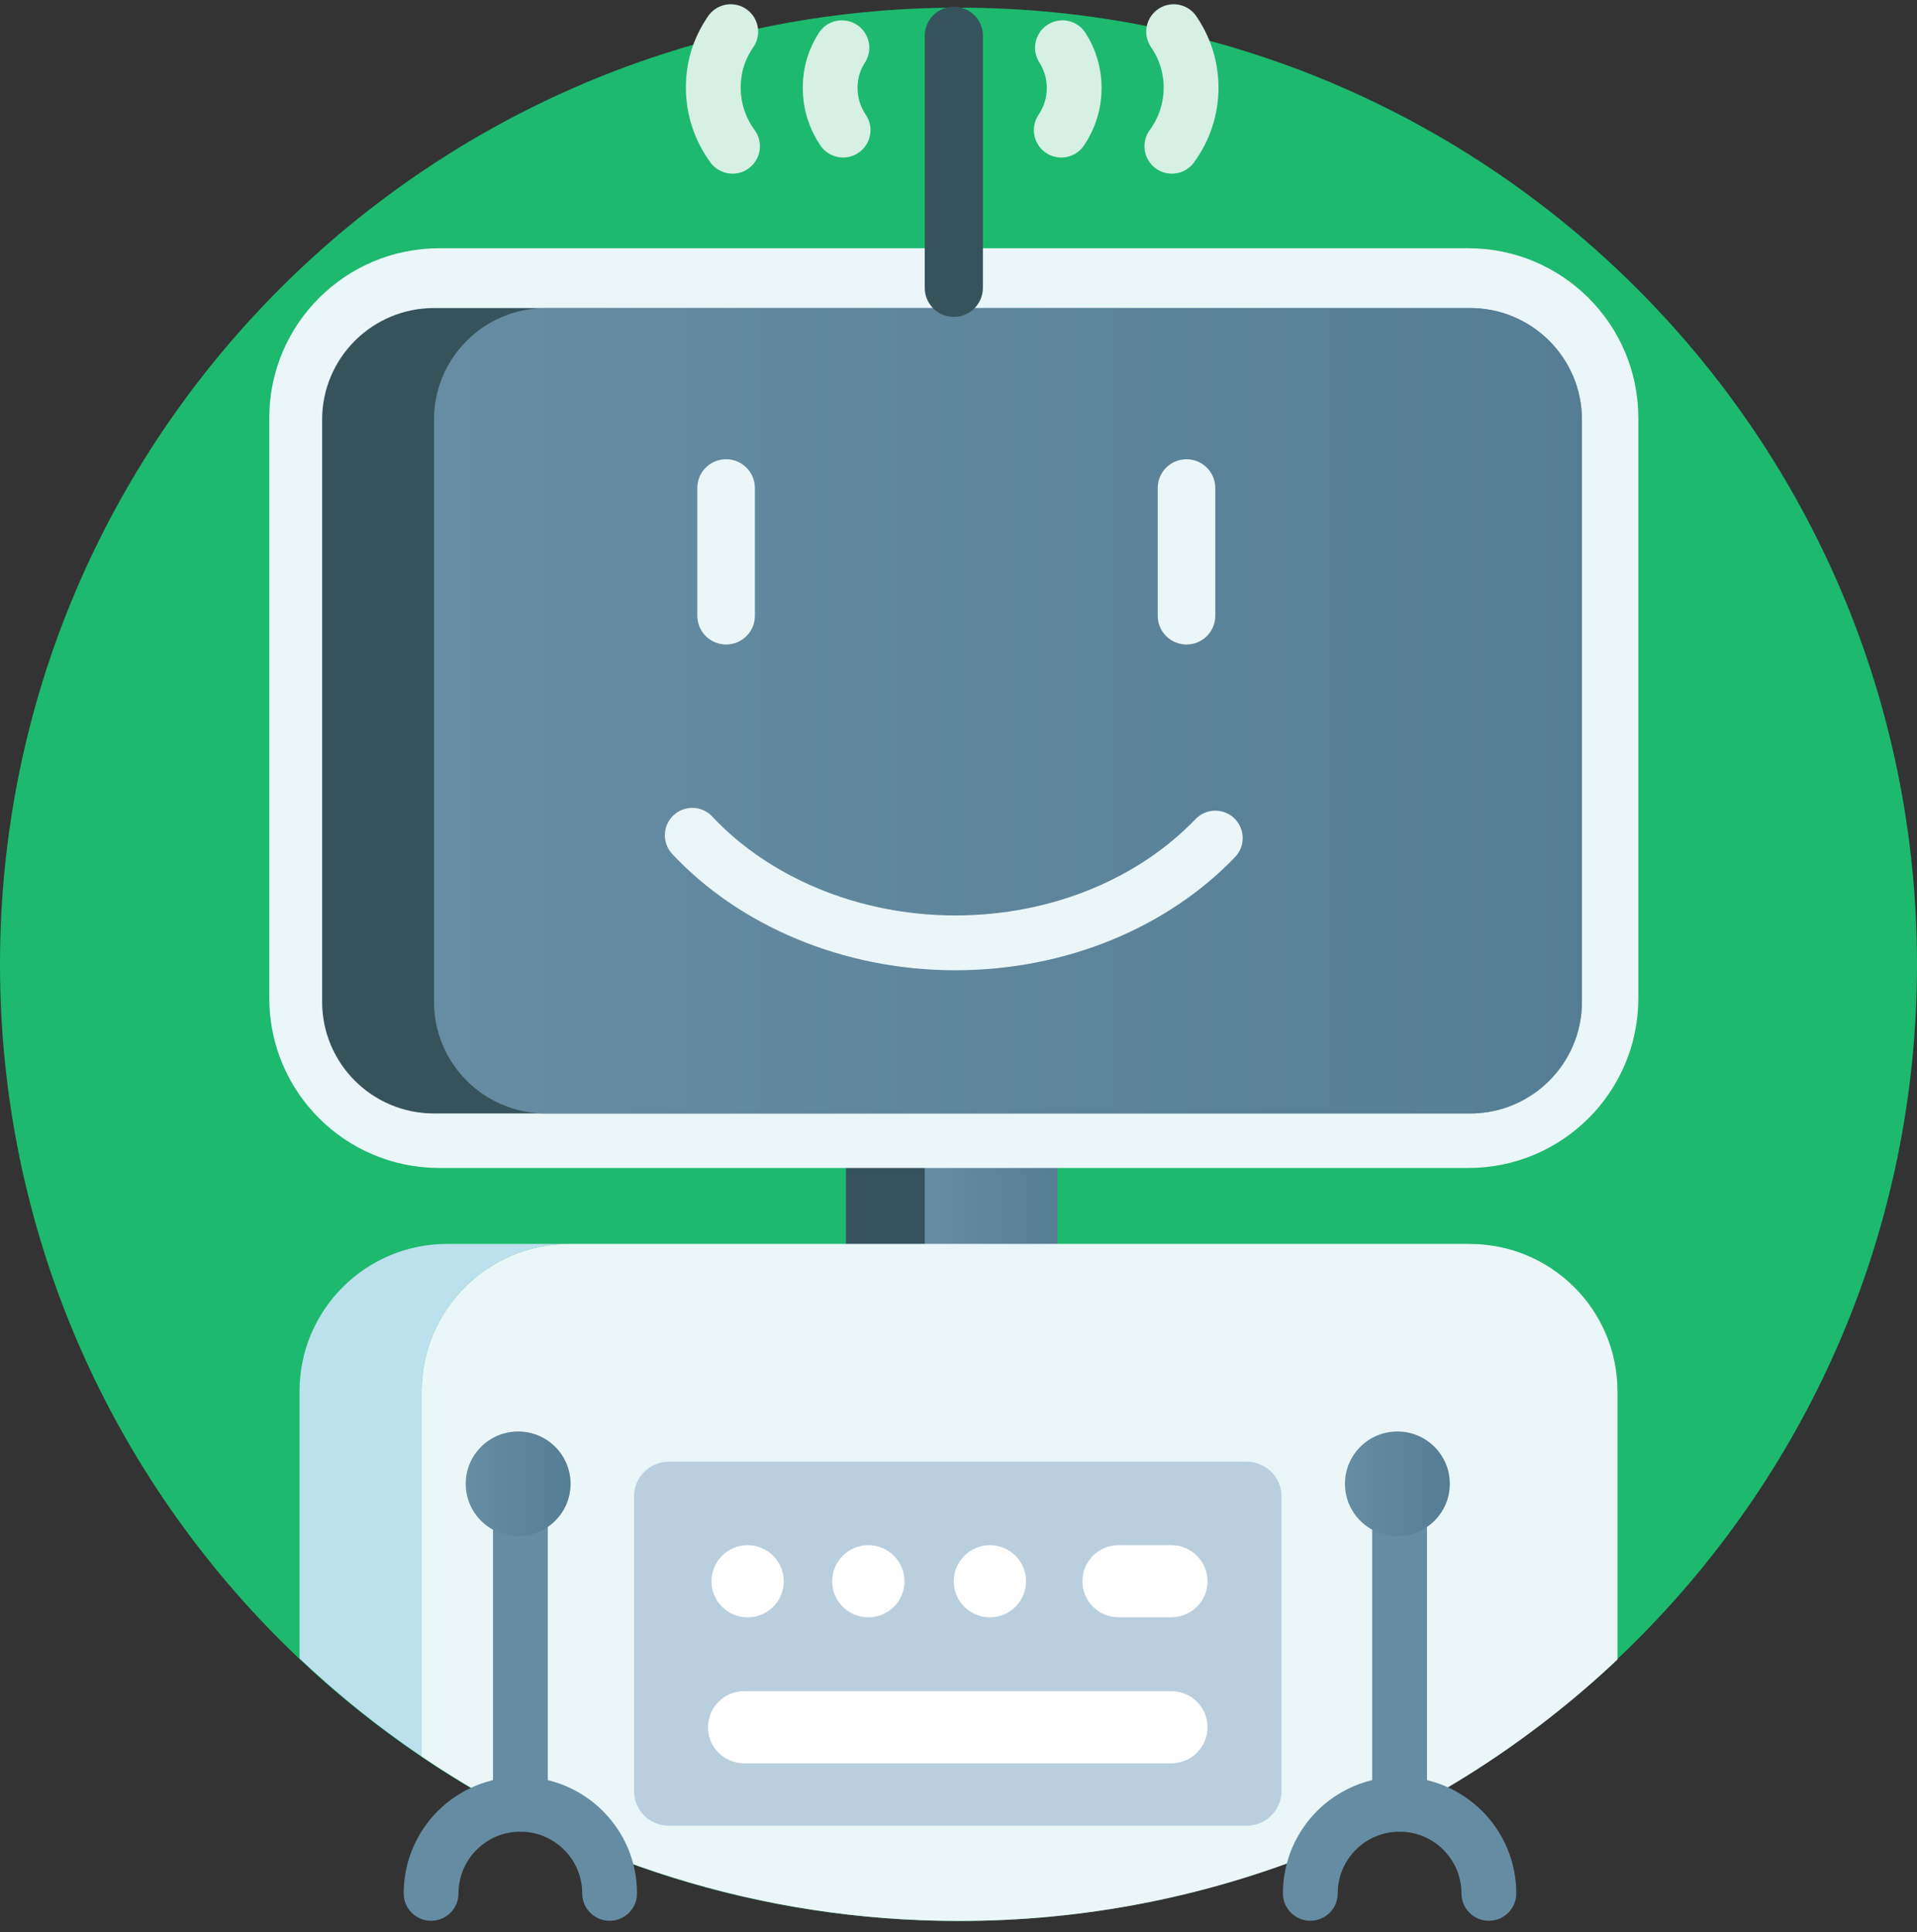 <svg fill="none" height="125" viewBox="0 0 124 125" width="124" xmlns="http://www.w3.org/2000/svg" xmlns:xlink="http://www.w3.org/1999/xlink"><rect x="0" y="0" width="124" height="125" fill="#333333" stroke="none"/><linearGradient id="a"><stop offset="0" stop-color="#668da3"/><stop offset="1" stop-color="#557d94"/></linearGradient><linearGradient id="b" gradientUnits="userSpaceOnUse" x1="59.818" x2="68.401" xlink:href="#a" y1="72.707" y2="72.707"/><linearGradient id="c"><stop offset="0" stop-color="#ebf6f8"/><stop offset="1" stop-color="#ebf6f8"/></linearGradient><linearGradient id="d" gradientUnits="userSpaceOnUse" x1="17.418" x2="105.975" xlink:href="#c" y1="45.813" y2="45.813"/><linearGradient id="e" gradientUnits="userSpaceOnUse" x1="20.838" x2="102.326" y1="45.981" y2="45.981"><stop offset=".14" stop-color="#36535c"/><stop offset=".78" stop-color="#6799a9"/></linearGradient><linearGradient id="f" gradientUnits="userSpaceOnUse" x1="28.074" x2="102.326" xlink:href="#a" y1="45.981" y2="45.981"/><linearGradient id="g" gradientUnits="userSpaceOnUse" x1="45.105" x2="48.825" xlink:href="#c" y1="35.704" y2="35.704"/><linearGradient id="h" gradientUnits="userSpaceOnUse" x1="74.887" x2="78.61" xlink:href="#c" y1="35.704" y2="35.704"/><linearGradient id="i" gradientUnits="userSpaceOnUse" x1="27.277" x2="104.626" xlink:href="#c" y1="102.375" y2="102.375"/><linearGradient id="j" gradientUnits="userSpaceOnUse" x1="86.998" x2="93.779" xlink:href="#a" y1="95.996" y2="95.996"/><linearGradient id="k" gradientUnits="userSpaceOnUse" x1="30.125" x2="36.906" xlink:href="#a" y1="95.996" y2="95.996"/><clipPath id="l"><path d="m0 .275h124v124h-124z"/></clipPath><g clip-path="url(#l)"><path d="m62 124.275c34.242 0 62-27.709 62-61.89 0-34.181-27.758-61.89-62-61.89s-62 27.709-62 61.89c0 34.181 27.758 61.89 62 61.89z" fill="#1db96e"/><path d="m80.641 94.565h-31.969c-1.243 0-2.251 1.006-2.251 2.247v19.058c0 1.24 1.008 2.246 2.251 2.246h31.969c1.243 0 2.251-1.006 2.251-2.246v-19.058c0-1.241-1.008-2.247-2.251-2.247z" fill="#fff"/><path d="m59.817 83.26v-22.603c0-1.892.772-3.604 2.018-4.842-.09-.003-.178-.013-.271-.013-3.778 0-6.839 3.056-6.839 6.827v20.63c0 3.771 3.061 6.827 6.839 6.827.901 0 1.757-.177 2.545-.493-2.516-1.009-4.292-3.462-4.292-6.331z" fill="#36535c"/><path d="m68.401 83.26v-20.63c0-3.678-2.916-6.669-6.568-6.811-1.246 1.238-2.018 2.95-2.018 4.842v22.603c0 2.872 1.779 5.325 4.292 6.331 2.515-1.009 4.292-3.462 4.292-6.331z" fill="url(#b)"/><path d="m94.976 16.061h-66.56c-6.074 0-10.998 4.915-10.998 10.979v37.544c0 6.064 4.924 10.979 10.998 10.979h66.56c6.074 0 10.999-4.915 10.999-10.979v-37.544c0-6.064-4.925-10.979-10.999-10.979z" fill="url(#d)"/><path d="m95.089 19.929h-67.015c-3.997 0-7.237 3.234-7.237 7.224v37.66c0 3.99 3.24 7.224 7.237 7.224h67.015c3.997 0 7.237-3.234 7.237-7.224v-37.66c0-3.99-3.24-7.224-7.237-7.224z" fill="url(#e)"/><path d="m95.089 19.929h-59.778c-3.997 0-7.237 3.234-7.237 7.224v37.66c0 3.99 3.24 7.224 7.237 7.224h59.778c3.997 0 7.237-3.234 7.237-7.224v-37.66c0-3.99-3.24-7.224-7.237-7.224z" fill="url(#f)"/><path d="m61.699.437h-.003c-1.038 0-1.879.84-1.879 1.876v16.311c0 1.036.841 1.876 1.879 1.876h.003c1.038 0 1.879-.84 1.879-1.876v-16.311c0-1.036-.841-1.876-1.879-1.876z" fill="#36535c"/><path d="m47.382 9.462c-.785-1.077-1.243-2.382-1.243-3.791 0-1.409.413-2.582 1.127-3.623" stroke="#d7f0e4" stroke-linecap="round" stroke-width="3.546"/><path d="m54.534 8.418c-.526-.774-.836-1.712-.836-2.724 0-1.012.278-1.853.759-2.605" stroke="#d7f0e4" stroke-linecap="round" stroke-width="3.546"/><path d="m75.801 9.462c.785-1.077 1.243-2.382 1.243-3.791 0-1.338-.413-2.582-1.127-3.623" stroke="#d7f0e4" stroke-linecap="round" stroke-width="3.546"/><path d="m68.648 8.418c.526-.774.836-1.712.836-2.724 0-.961-.278-1.853-.759-2.605" stroke="#d7f0e4" stroke-linecap="round" stroke-width="3.546"/><path d="m46.969 29.712h-.003c-1.027 0-1.86.831-1.86 1.857v8.271c0 1.025.833 1.857 1.86 1.857h.003c1.027 0 1.86-.831 1.86-1.857v-8.271c0-1.025-.833-1.857-1.86-1.857z" fill="url(#g)"/><path d="m76.75 29.712h-.003c-1.027 0-1.86.831-1.86 1.857v8.271c0 1.025.833 1.857 1.86 1.857h.003c1.027 0 1.86-.831 1.86-1.857v-8.271c0-1.025-.833-1.857-1.86-1.857z" fill="url(#h)"/><path d="m78.611 54.22c-3.962 4.136-10.03 6.779-16.83 6.779-6.801 0-13.043-2.721-17.002-6.96" stroke="#ebf6f8" stroke-linecap="round" stroke-width="3.546"/><path d="m27.277 90.013c0-5.267 4.279-9.538 9.555-9.538h-7.902c-5.277 0-9.555 4.271-9.555 9.538v17.278c2.454 2.324 5.096 4.448 7.902 6.347v-23.628z" fill="#bce1ed"/><path d="m95.07 80.475h-58.238c-5.276 0-9.555 4.271-9.555 9.538v23.628c9.914 6.715 21.878 10.638 34.762 10.638 16.491 0 31.481-6.431 42.587-16.914v-17.349c0-5.267-4.279-9.538-9.556-9.538z" fill="url(#i)"/><path d="m80.645 94.565h-37.384c-1.243 0-2.251 1.006-2.251 2.247v19.058c0 1.24 1.008 2.246 2.251 2.246h37.384c1.243 0 2.251-1.006 2.251-2.246v-19.058c0-1.241-1.008-2.247-2.251-2.247z" fill="#bacfde"/><g fill="#fff"><path d="m75.77 99.967h-3.417c-1.291 0-2.338 1.044-2.338 2.332s1.047 2.333 2.338 2.333h3.417c1.291 0 2.338-1.045 2.338-2.333s-1.047-2.332-2.338-2.332z"/><path d="m75.77 109.412h-27.635c-1.291 0-2.338 1.044-2.338 2.332s1.047 2.332 2.338 2.332h27.635c1.291 0 2.338-1.044 2.338-2.332s-1.047-2.332-2.338-2.332z"/><path d="m64.031 104.635c1.291 0 2.338-1.045 2.338-2.334s-1.047-2.334-2.338-2.334-2.338 1.045-2.338 2.334 1.047 2.334 2.338 2.334z"/><path d="m56.168 104.635c1.291 0 2.338-1.045 2.338-2.334s-1.047-2.334-2.338-2.334-2.338 1.045-2.338 2.334 1.047 2.334 2.338 2.334z"/><path d="m48.359 104.635c1.291 0 2.338-1.045 2.338-2.334s-1.047-2.334-2.338-2.334-2.338 1.045-2.338 2.334 1.047 2.334 2.338 2.334z"/></g><path d="m84.758 122.493c0-3.185 2.587-5.764 5.774-5.764s5.774 2.582 5.774 5.764" stroke="#658ca2" stroke-linecap="round" stroke-width="3.546"/><path d="m90.531 116.729v-19.547" stroke="#658ca2" stroke-linecap="round" stroke-width="3.546"/><path d="m90.389 99.381c1.873 0 3.391-1.515 3.391-3.385 0-1.869-1.518-3.385-3.391-3.385s-3.391 1.515-3.391 3.385c0 1.869 1.518 3.385 3.391 3.385z" fill="url(#j)"/><path d="m27.885 122.493c0-3.185 2.587-5.764 5.774-5.764s5.774 2.582 5.774 5.764" stroke="#658ca2" stroke-linecap="round" stroke-width="3.546"/><path d="m33.662 116.729v-19.547" stroke="#658ca2" stroke-linecap="round" stroke-width="3.546"/><path d="m33.516 99.381c1.873 0 3.391-1.515 3.391-3.385 0-1.869-1.518-3.385-3.391-3.385s-3.391 1.515-3.391 3.385c0 1.869 1.518 3.385 3.391 3.385z" fill="url(#k)"/></g></svg>